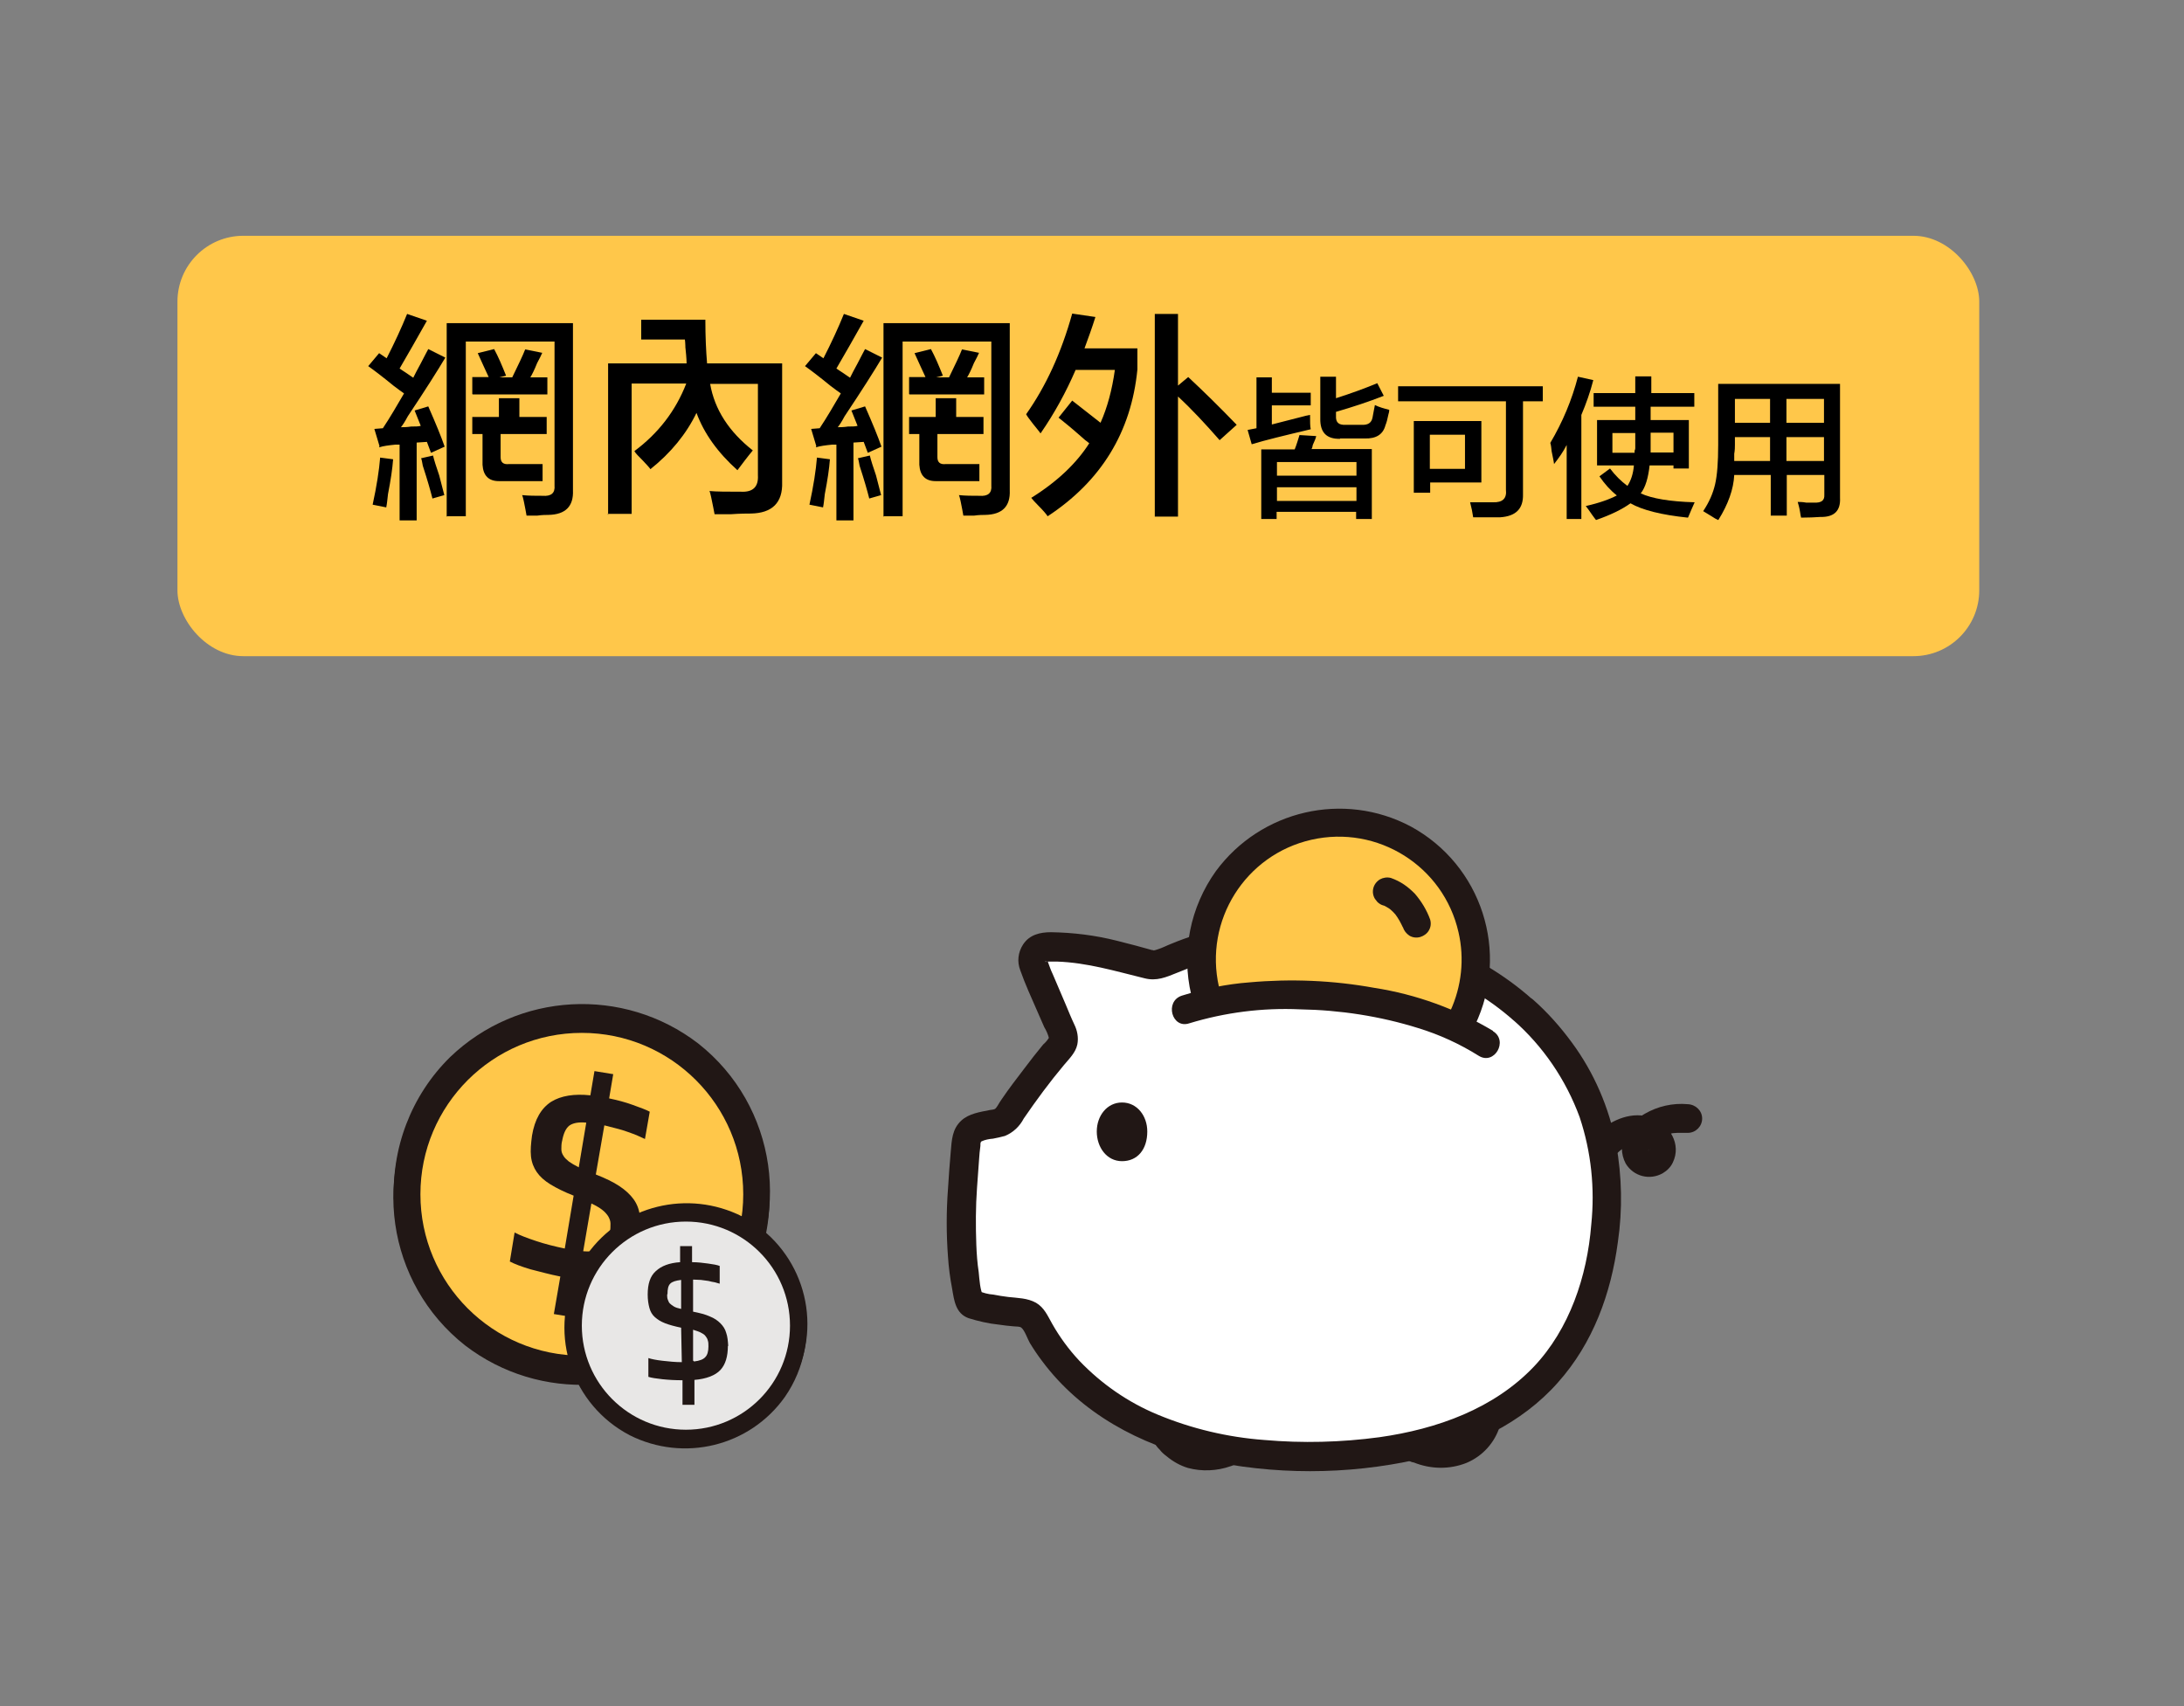 <?xml version="1.0" encoding="UTF-8"?>
<svg xmlns="http://www.w3.org/2000/svg" version="1.1" viewBox="0 0 640 500">
  <rect x="0" y="0" width="640" height="500" fill="#808080" stroke="none"/>
  <defs>
    <style>
      .cls-1 {
        fill: #ffc74a;
      }

      .cls-2 {
        isolation: isolate;
      }

      .cls-3 {
        fill: #fff;
      }

      .cls-4 {
        fill: #e8e7e6;
      }

      .cls-5 {
        fill: #211715;
      }
    </style>
  </defs>
  <!-- Generator: Adobe Illustrator 28.6.0, SVG Export Plug-In . SVG Version: 1.2.0 Build 709)  -->
  <g>
    <g id="_圖層_1">
      <path class="cls-3" d="M446.2,296c-15.5-13.9-37.5-22.6-63.4-22.6-13.9-.1-27.7,2.6-40.5,8.1-3.8,1.8-5,1.4-5.9,1.1l-3.1-.9c-4.7-1.4-9.5-2.5-14.3-3.3-4.2-.7-8.4-1-12.6-1-2.1,0-3.8,1.9-3.8,4,0,.4,0,.9.2,1.2,2,5.5,8.3,19.7,8.3,19.7.8,1.4.6,3.2-.5,4.4-5.1,6-12.1,15.5-13.5,17.6l-2,3.1c-.6.8-1.4,1.4-2.4,1.6-1.7.4-3.4.7-5.2,1.2-1,.1-2,.5-2.8,1.1-.9.7-1.5,1.8-1.6,2.9-1.4,15.5-2.7,31.2.7,46.4,0,.5.3,1,.6,1.4.4.3.9.6,1.5.6,3.9,1,7.9,1.6,11.8,2,1.3.1,4,.3,5.2,2.5v.2c12.9,25.6,41.6,39.5,79.9,39.5,61.4,0,87.9-29.7,87.9-77.5-.1-20.5-9-40-24.5-53.4h0Z"/>
      <path class="cls-5" d="M474.4,337.5c.1-.1,1.4-1.1.8-.7.4-.3.9-.6,1.3-.8.2-.1,1.5-.7.6-.3.4-.1.8-.3,1.2-.4.2,0,.4-.1.6-.1.5,0,.4,0-.2,0,.4-.1.9-.1,1.3,0,.3,0,.5,0,.8,0-.5,0-.5,0,0,0,.2,0,.4.1.6.2.5.2.4.1-.3-.2.3.2.6.4,1,.6.4.3.4.2,0,0,.2.1.3.3.5.5.2.2.3.3.5.5-.3-.4-.3-.4,0,0-.2-.5-.2-.5,0,0,.1.5.1.4,0-.2,0,.2,0,.4,0,.6.1-.6.1-.7,0-.2-.1.4-.1.4,0-.2-.2.4-.2.3.1-.1-.3.3-.3.3.1,0-.4.2-.4.2.2,0-.8.2.9,0-.2,0-.3,0-.2,0,.4,0-.4-.1-.4-.1.2.1-.2,0-.4-.2-.5-.3.5.4.5.4.2,0,.4.5.4.5.2.1.2.5.2.4,0,0,0,.5,0,.5,0,0,0-.5,0-.5,0,0,0-.2.1-.5.2-.7-.2.4-.2.4,0,0,.1-.2.2-.4.4-.6-.3.4-.3.4,0,0,.1-.1,1.2-1.1.6-.6.4-.3.8-.6,1.2-.9.5-.3,1.6-1.2,2.1-1.2-.6.2-.6.3-.2.1.2,0,.4-.1.5-.2.4-.1.8-.2,1.1-.3.2,0,1.6-.4.4-.1.5,0,.9-.1,1.4-.1,1,0,2.1,0,3.1,0,2.3,0,4.2-1.9,4.2-4.2,0-2.3-1.9-4.1-4.2-4.2-4.4-.4-8.8.6-12.6,2.8-2.3,1.3-4.3,3.2-5.6,5.5-1.5,2.9-1.5,6.3,0,9.1,2.3,3.8,7.1,5,10.9,2.8,1.2-.7,2.3-1.8,2.9-3.1,2.6-5.4-.9-11.1-6.2-13.1-5.5-2.1-11.6.5-15.7,4.2-1.6,1.6-1.6,4.3,0,5.9,1.7,1.6,4.3,1.6,5.9,0h0Z"/>
      <path class="cls-5" d="M337.6,420.5c.2,1.6,1,3.2,2.2,4.3.6.8,1.3,1.4,2.1,2,1.8,1.5,3.9,2.7,6.2,3.4,4.1,1.1,8.5.9,12.5-.5,2.2-.6,3.5-2.9,2.9-5.2s-2.9-3.5-5.2-2.9c-.7.2-1.4.4-2.1.6h-.5c0,.1-1,.2-.3.2.6,0,0,0-.1,0-.2,0-.4,0-.6,0-.8,0-1.5,0-2.3,0-.2,0-.4,0-.6,0-.1,0-.8-.1-.1,0s0,0-.1,0c-.2,0-.5,0-.7-.1-.4,0-.7-.2-1-.3-.2,0-.3-.1-.5-.2-1-.4-2.1.1-2.4,1.1-.4,1,.1,2.1,1.1,2.4,1,.4,2.1-.1,2.4-1.1.3-.9,0-1.9-.8-2.3-.6-.4-1.4-.7-2-1.2-.5-.4.1,0,.1.1,0,0-.4-.3-.5-.4-.3-.3-.6-.6-.9-.9-.3-.3-.5-.6-.8-.9-.4-.4.5.6.2.2-.1-.2-.2-.4-.4-.5l.6,2.1h0c0-2.3-1.9-4.2-4.2-4.2-2.3,0-4.2,1.9-4.2,4.2h0Z"/>
      <path class="cls-5" d="M414.3,428.6c5,2,10.5,2.1,15.5.1,4.7-2,8.2-5.9,9.7-10.7.6-2.2-.7-4.5-2.9-5.2-2.2-.6-4.5.7-5.2,2.9,0,.3-.2.5-.2.8-.2.6.3-.6,0-.1-.2.4-.4.8-.6,1.2-.1.2-.3.4-.4.6-.3.5.5-.6.1-.2-.3.3-.6.6-.9,1-.3.3-.6.6-.9.8-.4.4.7-.5,0,0-.1.1-.3.2-.5.3-.4.2-.8.5-1.2.7-.2,0-.3.2-.5.2-.6.4.7-.2.2,0-.8.2-1.6.5-2.5.6-.6.1.8,0,.2,0-.3,0-.5,0-.8,0-.5,0-1,0-1.5,0s-1,0-1.5,0-.3,0,0,0c-.3,0-.6,0-.9-.2-1.1-.2-2.3-.6-3.4-1-2.2-.6-4.5.7-5.2,2.9-.5,2.2.7,4.5,2.9,5.2h0Z"/>
      <path class="cls-5" d="M328.8,323.1c-4.4,0-7.4,3.9-7.4,8.5s2.9,8.7,7.4,8.7,7.4-3.4,7.4-8.7c0-4.6-3-8.5-7.4-8.5Z"/>
      <path class="cls-5" d="M449.2,293c-16.8-15-38.7-22.6-61-23.7-12.7-.6-25.4.9-37.6,4.6-2.5.8-5,1.7-7.4,2.7-1.3.5-2.6,1.2-3.9,1.6-.5.2-1,.3-1.5.4.9-.1-1.1-.4.4,0-3.6-1-7.2-2-10.9-2.9-6.3-1.6-12.8-2.4-19.3-2.5-3.2,0-6.3.7-8.2,3.6-1.5,2.3-1.8,5.1-.8,7.6,1.4,4,3.2,7.9,4.9,11.8.7,1.6,1.4,3.2,2.1,4.8.6,1,1.1,2.1,1.4,3.3.1.5,0,0,0-.2-.5.8-1,1.4-1.7,2-1.9,2.3-3.7,4.6-5.5,7-2.3,3-4.6,6-6.7,9.1-.4.6-.8,1.2-1.2,1.9-.7,1.1-.8,1-2.2,1.2-2.9.6-6.1,1-8.4,3.1-2.7,2.5-2.8,5.7-3.1,9.2-.3,3.6-.6,7.2-.8,10.8-.5,6.6-.5,13.3,0,19.9.2,3.1.6,6.2,1.2,9.3.6,3.5,1,7.3,4.8,8.7,2.9.9,5.9,1.6,8.9,1.9,1.4.2,2.9.4,4.3.5,1,.1,1.8,0,2.3.4,1,.8,1.8,3.3,2.5,4.5,1.1,1.8,2.3,3.6,3.6,5.3,11.4,15.3,28.6,24.5,47,28.8,20.7,4.6,42.3,4.6,63,0,15.4-3.5,30.5-10.5,41.1-22.5,10.3-11.5,15.6-26.1,17.6-41.2,1.4-9.5,1.2-19.2-.5-28.7-2.1-10.8-6.5-21-13-29.8-3.3-4.5-7.1-8.8-11.3-12.5-4-3.6-10,2.3-5.9,5.9,8.8,7.7,15.5,17.6,19.5,28.5,3.4,10.2,4.5,20.9,3.4,31.5-1.2,15.2-6.4,30.6-16.8,41.6-11.7,12.3-28.3,18.3-45.3,20.7-11.2,1.5-22.5,1.8-33.8.8-10.7-.8-21.2-3.3-31.1-7.4-8.7-3.6-16.5-9-23-15.8-3.1-3.3-5.8-7-8-10.9-1.3-2.3-2.3-4.7-4.7-6.1-2.5-1.4-5.4-1.4-8.1-1.7-1.5-.2-3-.4-4.4-.7-1.5-.1-3-.5-4.4-1.1l1.5,1.5c-1-1.4-1.2-5-1.4-7-.4-2.6-.6-5.3-.7-8-.2-5.5-.2-11.1.2-16.6.2-2.8.4-5.5.6-8.3.1-1.4.2-2.8.4-4.1,0-.8,0-1,.3-1.3,1.1-.5,2.2-.7,3.4-.8,1.2-.2,2.3-.5,3.5-.8,2.4-1,4.3-2.8,5.5-5.1,3.7-5.4,7.6-10.7,11.8-15.7,1.5-1.8,3.4-3.6,3.9-6,.4-2,0-4.1-.9-5.9-.9-1.9-1.7-3.9-2.5-5.8-1.3-3-2.5-5.9-3.8-8.9-.6-1.2-1-2.5-1.5-3.8,0,0-.1,0-.1,0,0,.4-1.8,0,.4.1.8,0,1.6,0,2.4,0,8.9.3,17.1,2.8,25.7,4.9,3.5.9,6.3-.3,9.5-1.6,4.5-1.9,9.1-3.4,13.8-4.5,10-2.4,20.2-3.3,30.5-2.7,19.8,1.1,39.4,7.9,54.4,21.2,4,3.6,10-2.4,5.9-5.9h0Z"/>
      <path class="cls-1" d="M358.8,258.9c-4.4,6.6-6.7,14.4-6.7,22.3,0,4.3.7,8.6,2.1,12.8,20.3-4.6,50.9-2.9,72.9,7.3,11.1-19.2,4.5-43.8-14.8-54.9-18.4-10.6-41.8-5.1-53.5,12.6h0Z"/>
      <path class="cls-5" d="M357.2,289.2c-4.4-19.4,7.7-38.7,27.1-43.1s38.7,7.7,43.1,27.1c1.8,7.8.9,15.9-2.4,23.1-1.1,2-.4,4.5,1.5,5.7,2,1.1,4.6.5,5.7-1.5,10.3-21.4,2-47-18.8-58.3-19.6-10.4-43.9-4.8-57.1,13.1-7.5,10.5-10.2,23.7-7.2,36.3,1.2,5.3,9.3,3,8.1-2.2h0Z"/>
      <path class="cls-5" d="M405.6,265.3h.2c0,.1-1-.3-1-.3,1,.5,2,1,2.9,1.7l-.9-.7c1,.8,2,1.7,2.7,2.8l-.7-.9c1,1.2,1.7,2.6,2.4,4.1l-.4-1c0,.2.2.5.3.7.3,1,1,1.9,1.9,2.5,1,.6,2.1.7,3.2.4,1-.3,2-1,2.5-1.9.6-1,.7-2.1.4-3.2-1-2.8-2.6-5.4-4.5-7.6-1-1-2-1.9-3.2-2.7-1.2-.8-2.4-1.4-3.8-1.9-1.1-.3-2.3-.1-3.2.4-2,1.2-2.7,3.7-1.5,5.7l.7.9c.5.5,1.1.9,1.9,1.1h0,0Z"/>
      <path class="cls-5" d="M437.5,302.1c-10.7-6.4-22.5-10.7-34.8-12.6-12.1-2.2-24.4-2.7-36.6-1.6-6.7.5-13.4,1.9-19.8,3.9-5.1,1.7-2.9,9.8,2.2,8.1,10.5-3.2,21.5-4.6,32.4-4.1,11.8.2,23.5,2,34.7,5.5,6.2,1.9,12.1,4.6,17.7,8.1,4.6,2.9,8.8-4.4,4.2-7.2h0Z"/>
      <path class="cls-5" d="M215,348.4c1.4,24.7-17.5,45.8-42.2,47.2-24.7,1.4-45.8-17.5-47.2-42.2-.6-9.9,2.2-19.6,7.8-27.8,1.8-2.2,1.5-5.5-.6-7.3-2.2-1.8-5.5-1.5-7.3.6-17.1,24-12.3,57.2,10.8,75.4,21.9,16.8,52.8,15.1,72.7-4,11.4-11.2,17.4-26.9,16.4-42.9-.4-6.7-10.7-5.7-10.4,1h0Z"/>
      <path class="cls-5" d="M125.9,351.7c-1.4-24.7,17.5-45.8,42.2-47.2,24.7-1.4,45.8,17.5,47.2,42.2.6,9.9-2.2,19.6-7.8,27.8-1.8,2.2-1.5,5.5.6,7.3,2.2,1.8,5.5,1.5,7.3-.6,17.1-24,12.3-57.2-10.8-75.4-21.9-16.8-52.8-15.1-72.7,4-11.4,11.2-17.4,26.9-16.4,42.9.4,6.7,10.7,5.7,10.4-1h0Z"/>
      <circle class="cls-1" cx="170.5" cy="350" r="47.3"/>
      <path class="cls-5" d="M187.5,362.5c-.8,4.8-2.6,8.2-5.4,10.2-2.8,2-6.9,2.7-12.4,2.2l-1.9,11.1-5.5-.9,1.9-11c-3.1-.6-5.9-1.4-8.7-2.1-2.7-.8-4.8-1.6-6.1-2.3l1.4-8.5c1.5.8,3.6,1.6,6.3,2.5,2.7.9,5.5,1.6,8.4,2.2l2.6-15.5c-2.8-1.1-5-2.2-6.8-3.3-1.8-1.1-3.1-2.3-4-3.6-.9-1.3-1.5-2.8-1.7-4.6s0-3.8.3-6.1c.8-4.8,2.7-8,5.6-9.9,2.9-1.8,6.8-2.4,11.5-1.9l1.2-7.1,5.5.9-1.2,7.1c2.4.5,4.7,1.1,6.9,1.9s3.9,1.4,5,2l-1.4,8c-.6-.3-1.3-.6-2.2-1s-1.8-.7-2.9-1.1c-1.1-.4-2.1-.7-3.3-1s-2.3-.6-3.5-.9l-2.5,14.4c2.8,1.1,5.1,2.2,6.9,3.4s3.2,2.5,4.2,3.9,1.6,3,1.8,4.8c.2,1.8.1,3.8-.2,6.1h0ZM164.7,334.4c-.2.9-.2,1.7-.2,2.4,0,.7.2,1.3.6,1.9.3.6.9,1.1,1.6,1.7.7.5,1.7,1.1,2.9,1.7l2.2-13.1c-2.3-.2-3.9.1-5,.9-1,.8-1.7,2.3-2.1,4.6h0ZM171,366.7c2.5.2,4.3-.2,5.4-1s1.9-2.3,2.3-4.4c.2-1,.2-1.9.2-2.7s-.3-1.5-.7-2.2c-.4-.6-1-1.3-1.8-1.9-.8-.6-1.8-1.2-3.1-1.8l-2.4,14h0Z"/>
      <path class="cls-5" d="M229,382.2c3.8,15.5-5.6,31.1-21.1,34.9s-31.1-5.6-34.9-21.1c-1.5-6.2-1-12.7,1.6-18.5.9-1.6.3-3.6-1.3-4.6-1.6-.9-3.6-.3-4.6,1.3-8,17.2-1,37.6,15.8,46.4,15.9,8,35.2,3.3,45.5-11.2,5.9-8.5,7.8-19.1,5.3-29.1-1-4.2-7.5-2.3-6.4,1.9h0Z"/>
      <path class="cls-5" d="M173,394.9c-3.8-15.5,5.6-31.1,21.1-34.9s31.1,5.6,34.9,21.1c1.5,6.2,1,12.7-1.6,18.5-.9,1.6-.3,3.6,1.3,4.6,1.6.9,3.6.3,4.6-1.3,8-17.2,1-37.6-15.8-46.4-15.9-8-35.2-3.3-45.5,11.2-5.9,8.5-7.8,19.1-5.3,29.1,1,4.2,7.5,2.3,6.4-1.9h0Z"/>
      <circle class="cls-4" cx="201" cy="388.5" r="30.5"/>
      <path class="cls-5" d="M213.3,394.4c0,3.1-.7,5.5-2.2,7.1s-4.1,2.6-7.6,2.9v7.3c.1,0-3.5,0-3.5,0v-7.2c-2.1,0-4-.1-5.9-.3-1.8-.2-3.2-.4-4.1-.7v-5.5c.9.3,2.4.6,4.2.8s3.7.4,5.6.4l-.2-10.1c-1.9-.4-3.4-.8-4.7-1.3s-2.2-1.1-3-1.8c-.8-.7-1.3-1.6-1.6-2.7s-.5-2.4-.5-3.9c0-3.1.7-5.4,2.4-6.9,1.6-1.5,4-2.4,7.1-2.6v-4.7c0,0,3.5,0,3.5,0v4.7c1.7,0,3.2.2,4.7.4s2.6.4,3.4.7v5.2c-.3-.1-.8-.2-1.4-.4-.6-.1-1.2-.2-1.9-.4-.7-.1-1.4-.2-2.2-.3-.8,0-1.5-.1-2.3-.1v9.4c2,.4,3.6.8,4.9,1.4,1.3.5,2.3,1.2,3.1,2,.8.8,1.4,1.7,1.7,2.8.4,1.1.5,2.4.6,3.9h0ZM195.5,379.3c0,.6,0,1.1.2,1.6s.3.8.6,1.1.7.6,1.2.9c.5.3,1.2.5,2.1.7v-8.5c-1.6.2-2.6.5-3.2,1.1s-.8,1.6-.8,3.1h0ZM203.4,399c1.6-.2,2.7-.6,3.3-1.3.6-.6.9-1.7.9-3.1,0-.7,0-1.3-.2-1.8-.1-.5-.4-.9-.7-1.3-.3-.4-.8-.7-1.4-1-.6-.3-1.3-.5-2.2-.8v9.1c.1,0,.1,0,.1,0Z"/>
      <rect class="cls-1" x="52" y="69.1" width="528" height="123.2" rx="19.3" ry="19.3"/>
      <g class="cls-2">
        <g class="cls-2">
          <path d="M111.2,130.7l-1.5-5,2.5-.2c2.2-3.3,4.2-6.8,6.2-10.2-.7-.5-1.7-1.2-3-2.2-3.3-2.7-5.8-4.6-7.5-5.8l3.2-3.8,2.2,1.5c2.3-4.5,4.3-8.8,6-13l5.8,2c-2.8,5-5.5,9.7-8,14,.5.3,1.1.8,1.8,1.2,1,.7,1.8,1.2,2.2,1.5.5-1,1.2-2.4,2.2-4.2,1-2,1.8-3.4,2.2-4.2l5,2.5c-2.2,3.7-5.8,9.4-11,17.2-.8,1.5-1.5,2.6-2,3.2.7,0,1.7,0,3-.2,1.2,0,2.1,0,2.8-.2l-1.8-4.5,4-1.2c2.2,5,3.8,8.9,4.8,11.8l-4,1.8-1.2-3.2-3,.2v22.8h-5v-22.2h-1.2c-2,.2-3.6.4-4.8.8ZM113.2,148.7l-4-.8c1.2-5.5,1.9-10.1,2.2-13.8l3.8.5c-.2,2.7-.7,6.1-1.5,10.2-.2,1.7-.3,2.9-.5,3.8ZM126.7,146c-.5-2-1.4-5.2-2.8-9.5-.2-1-.3-1.8-.5-2.2l3.5-.8c.3,1.3.9,3.2,1.8,5.8.7,2.7,1.2,4.6,1.5,5.8l-3.5,1ZM130.9,151.5v-56.8h37v49c.2,4.7-2.2,7.1-7.2,7.2-.7,0-1.8,0-3.2.2h-3.2c-.2-1-.4-2.4-.8-4.2-.2-.8-.3-1.4-.5-1.8,2,.2,4,.2,6,.2,2.5.2,3.7-.8,3.5-3v-42.2h-26v51.2h-5.5ZM138.4,115.5v-5h4.8c-1-2.2-2.1-4.5-3.2-7l4.8-1.2c1.2,2.2,2.3,4.8,3.5,7.8l-2,.5h3.8c1.8-3.7,3.1-6.4,3.8-8.2l5,1c-.3.7-.8,1.7-1.5,3-.8,2-1.5,3.4-2,4.2h5v5h-21.8ZM138.4,127.2v-5h7.8v-5.5h6v5.5h8v5h-13.5v6.8c0,1.5.8,2.2,2.5,2h9.8v5h-12.8c-3,0-4.6-1.6-4.8-4.8v-9h-3Z"/>
          <path d="M178.2,151v-44.5h23c0-1.3-.2-3.4-.5-6.2.3,2,.3,1.8,0-.8h-12.8v-5.8h18.8c0,5,.2,9.2.5,12.8h22v34.8c.2,6-2.9,9.1-9.2,9.2-1.2,0-3.1,0-5.8.2h-4.8c-.2-1-.5-2.7-1-5-.2-.8-.3-1.4-.5-1.8,2.2.2,5.2.2,9.2.2,3.5.2,5.2-1.4,5-4.8v-26.8h-14c1.3,7.5,5.5,14,12.5,19.5-1.5,1.8-3,3.8-4.5,5.8-5.8-5.2-9.8-10.8-12-16.8-3,6.2-7.5,11.7-13.5,16.5-.3-.5-1.1-1.3-2.2-2.5-1.3-1.3-2.2-2.2-2.5-2.8,7-5.2,12.1-11.8,15.2-19.8h-16v38.2h-7Z"/>
          <path d="M239.2,130.7l-1.5-5,2.5-.2c2.2-3.3,4.2-6.8,6.2-10.2-.7-.5-1.7-1.2-3-2.2-3.3-2.7-5.8-4.6-7.5-5.8l3.2-3.8,2.2,1.5c2.3-4.5,4.3-8.8,6-13l5.8,2c-2.8,5-5.5,9.7-8,14,.5.3,1.1.8,1.8,1.2,1,.7,1.8,1.2,2.2,1.5.5-1,1.2-2.4,2.2-4.2,1-2,1.8-3.4,2.2-4.2l5,2.5c-2.2,3.7-5.8,9.4-11,17.2-.8,1.5-1.5,2.6-2,3.2.7,0,1.7,0,3-.2,1.2,0,2.1,0,2.8-.2l-1.8-4.5,4-1.2c2.2,5,3.8,8.9,4.8,11.8l-4,1.8-1.2-3.2-3,.2v22.8h-5v-22.2h-1.2c-2,.2-3.6.4-4.8.8ZM241.2,148.7l-4-.8c1.2-5.5,1.9-10.1,2.2-13.8l3.8.5c-.2,2.7-.7,6.1-1.5,10.2-.2,1.7-.3,2.9-.5,3.8ZM254.7,146c-.5-2-1.4-5.2-2.8-9.5-.2-1-.3-1.8-.5-2.2l3.5-.8c.3,1.3.9,3.2,1.8,5.8.7,2.7,1.2,4.6,1.5,5.8l-3.5,1ZM258.9,151.5v-56.8h37v49c.2,4.7-2.2,7.1-7.2,7.2-.7,0-1.8,0-3.2.2h-3.2c-.2-1-.4-2.4-.8-4.2-.2-.8-.3-1.4-.5-1.8,2,.2,4,.2,6,.2,2.5.2,3.7-.8,3.5-3v-42.2h-26v51.2h-5.5ZM266.4,115.5v-5h4.8c-1-2.2-2.1-4.5-3.2-7l4.8-1.2c1.2,2.2,2.3,4.8,3.5,7.8l-2,.5h3.8c1.8-3.7,3.1-6.4,3.8-8.2l5,1c-.3.7-.8,1.7-1.5,3-.8,2-1.5,3.4-2,4.2h5v5h-21.8ZM266.4,127.2v-5h7.8v-5.5h6v5.5h8v5h-13.5v6.8c0,1.5.8,2.2,2.5,2h9.8v5h-12.8c-3,0-4.6-1.6-4.8-4.8v-9h-3Z"/>
          <path d="M304.9,127c-.3-.5-1.1-1.4-2.2-2.8-1-1.3-1.7-2.2-2-2.8,5.8-8.2,10.3-18,13.5-29.5l6.8,1c-1,3.2-2.1,6.2-3.2,9.2h15.5v6.2c-1.8,18.3-10.6,32.7-26.3,43-.3-.5-1.2-1.6-2.8-3.2-1-1-1.7-1.8-2-2.2,7.7-4.8,13.3-10.2,17-16-.7-.5-1.7-1.3-3-2.5-2.5-2.2-4.5-3.8-6-5l4-5,8.3,6.5c2-4.5,3.4-9.7,4.2-15.5h-11.5c-2.8,6.5-6.2,12.7-10.2,18.5ZM338.4,151.5v-59.5h6.8v21l3-2.5c4.5,4.2,9.2,8.8,14.2,14l-5,4.5c-4.2-4.8-8.2-9.1-12.2-12.8v35.2h-6.8Z"/>
        </g>
        <g class="cls-2">
          <path d="M366.8,130.2l-1.2-4.2,2.6-.5v-14.9h4.5v4.5h11.4v3.7h-11.4v5.6c1.9-.5,4.6-1.2,8.2-2.1,1.4-.4,2.4-.6,3-.7,0,2,0,3.4.2,4.2-7.6,1.8-13.4,3.2-17.3,4.4ZM369.6,152.2v-20.5h9.8c.6-1.5,1-2.9,1.4-4.2l4.9.3c-.1.6-.5,1.5-1,2.6-.1.6-.2,1-.4,1.2h17.7v20.5h-4.6v-2.1h-23.3v2.1h-4.5ZM374.2,135.4v4h23.3v-4h-23.3ZM374.2,142.8v4h23.3v-4h-23.3ZM392.7,128.6c-4,.1-5.9-1.9-5.8-6v-12.2h4.6v6.3c4.4-1.4,8.5-2.9,12.1-4.4l1.9,3.7c-4.6,1.8-9.2,3.3-14,4.7v1.2c-.1,1.9.8,2.7,2.8,2.6h4.7c1.9.1,2.9-.6,3.2-2.1.2-1.3.5-2.5.7-3.7,1.2.6,2.6,1,4.2,1.4,0,.2,0,.6-.2,1.2-.3,1.5-.6,2.6-.9,3.3-.7,2.7-2.7,4-6.1,3.9h-7.2Z"/>
          <path d="M409.7,117.6v-4.4h42.4v4.4h-5.8v27.3c.1,4.2-2.1,6.4-6.7,6.7h-7.9c-.2-1.4-.5-2.9-.9-4.4h6.7c2.8.1,4.1-1.1,3.8-3.7v-25.9h-31.7ZM414.3,144.4v-21h19.8v18h-15v3h-4.7ZM419,127.4v10h10.3v-10h-10.3Z"/>
          <path d="M459.1,152.1v-21.7c-1,2-2.3,3.8-3.7,5.6-.1-.9-.4-2.2-.7-3.7-.1-1-.2-1.9-.4-2.5,3.6-6.1,6.3-12.5,8.1-19.4l4.5,1c-.9,3.5-2.1,6.9-3.5,10.2v30.5h-4.4ZM494.6,151.7c-7.7-.8-13.3-2.2-16.8-4.2-2.5,1.8-5.8,3.4-10.1,4.9-.2-.2-.6-.8-1.2-1.6-.7-1-1.3-1.9-1.8-2.5,4-.9,7-2,9.1-3.1-1.9-1.5-3.6-3.4-5.1-5.6l3.1-2.3c1.5,2,3.2,3.7,5.1,5.1,1-1.5,1.7-3.5,1.9-6h-10.8v-13.3h11.2v-3.9h-12.2v-4h12.2v-4.9h4.7v4.9h12.6v4h-12.8v3.9h11.2v14.2h-4.5v-.9h-7c-.4,3.6-1.2,6.4-2.6,8.2,3.3,1.5,8.5,2.4,15.8,2.6-.7,1.5-1.3,3-1.9,4.4ZM479,132.6v-.5c.1-.2.2-.5.2-.7v-4.5h-6.7v5.8h6.5ZM483.7,131.6v1h6.7v-5.8h-6.7v4.7Z"/>
          <path d="M503.5,152.4c-.5-.2-1.2-.6-2.1-1.2-1-.6-1.8-1.1-2.3-1.4,1.8-2.7,2.9-5.3,3.5-7.9.6-2.6.9-6.4.9-11.5v-17.9h35.7v33.4c.2,3.8-1.7,5.7-5.8,5.6-1.5.1-3.4.2-5.6.2-.1-.3-.2-.9-.3-1.6-.2-1.3-.5-2.3-.7-3,.6,0,1.4,0,2.5.2h2.3c2.1.1,3.1-.6,3-2.3v-5.8h-11v11.9h-4.7v-11.9h-10.7c-.2,4.2-1.8,8.6-4.6,13.1ZM508.4,130.4c0,.6,0,1.5-.2,2.6v2.1h10.5v-7h-10.3v2.3ZM508.4,116.9v7h10.3v-7h-10.3ZM534.5,116.9h-11v7h11v-7ZM523.5,128.1v7h11v-7h-11Z"/>
        </g>
      </g>
    </g>
  </g>
</svg>